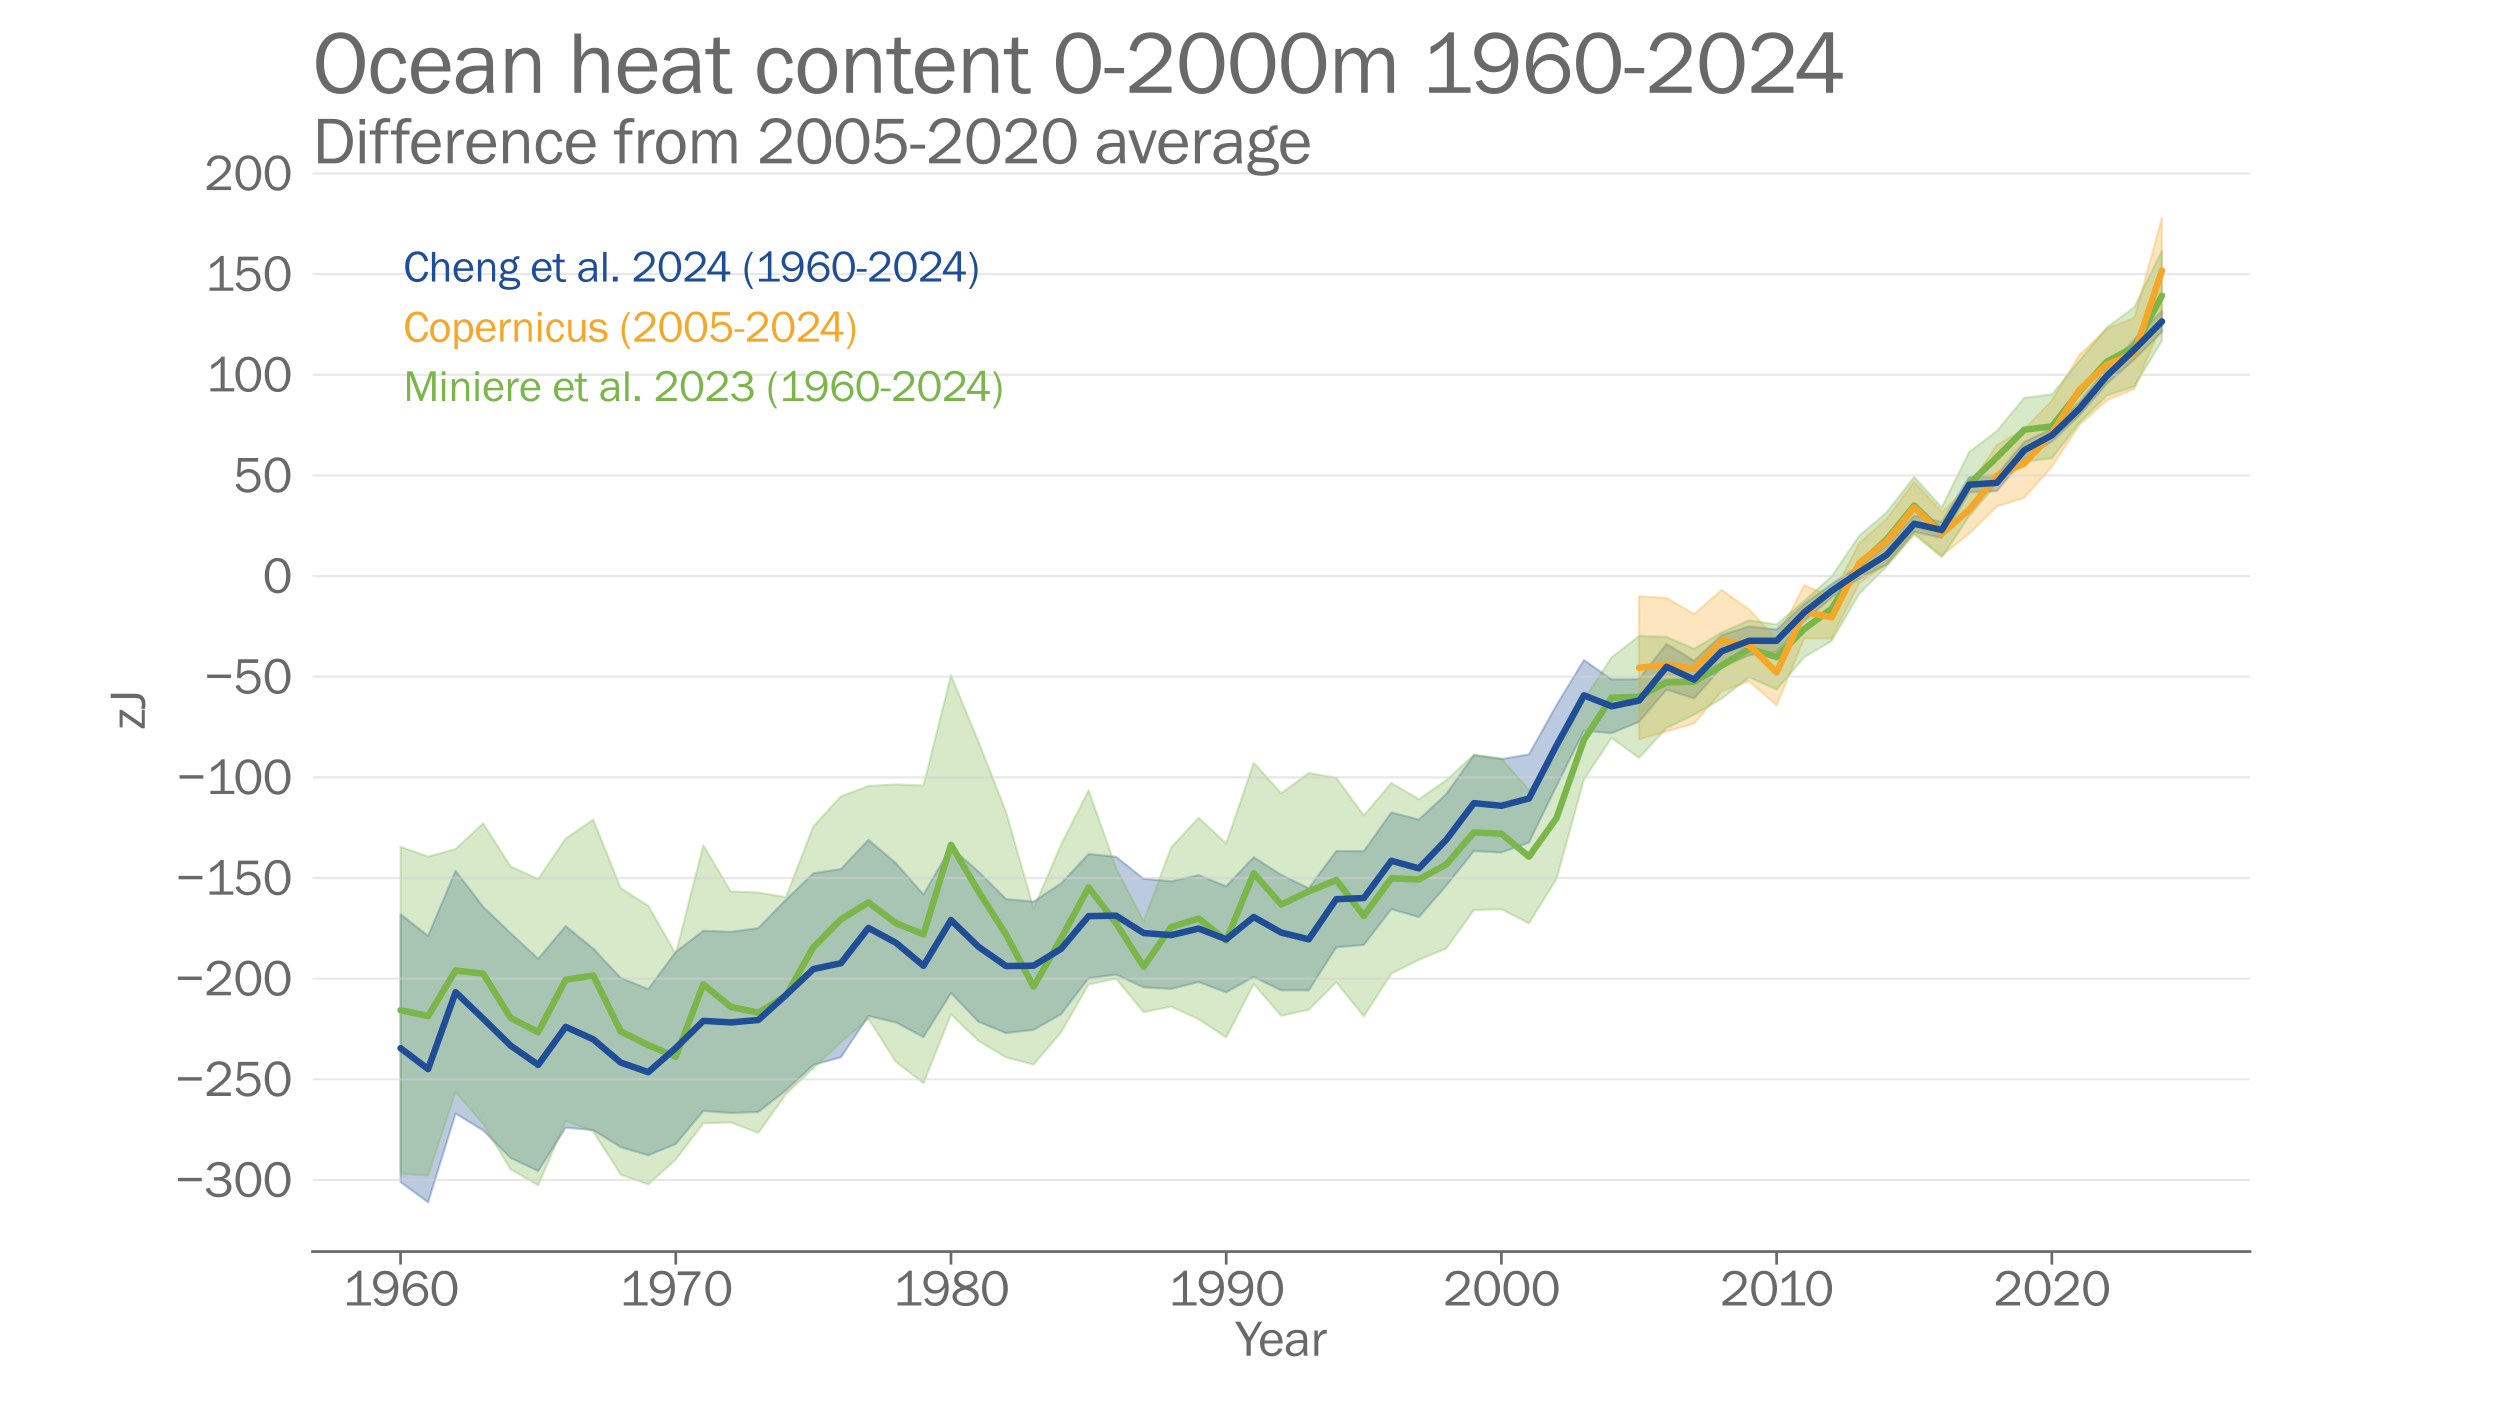 <?xml version="1.0" encoding="utf-8" standalone="no"?>
<!DOCTYPE svg PUBLIC "-//W3C//DTD SVG 1.1//EN"
  "http://www.w3.org/Graphics/SVG/1.1/DTD/svg11.dtd">
<svg xmlns:xlink="http://www.w3.org/1999/xlink" width="1152pt" height="648pt" viewBox="0 0 1152 648" xmlns="http://www.w3.org/2000/svg" version="1.1">
 <defs>
  <style type="text/css">*{stroke-linejoin: round; stroke-linecap: butt}</style>
 </defs>
 <g id="figure_1">
  <g id="patch_1">
   <path d="M 0 648 
L 1152 648 
L 1152 0 
L 0 0 
z
" style="fill: #ffffff"/>
  </g>
  <g id="axes_1">
   <g id="patch_2">
    <path d="M 144 576.72 
L 1036.8 576.72 
L 1036.8 77.76 
L 144 77.76 
L 144 576.72 
z
" style="fill: none"/>
   </g>
   <g id="FillBetweenPolyCollection_1">
    <defs>
     <path id="m2b4e397413" d="M 184.582 -103.293 
L 184.582 -226.693 
L 197.264 -216.762 
L 209.945 -246.717 
L 222.627 -230.142 
L 235.309 -217.973 
L 247.991 -206.178 
L 260.673 -221.268 
L 273.355 -210.897 
L 286.036 -197.364 
L 298.718 -192.232 
L 311.4 -209.333 
L 324.082 -219.085 
L 336.764 -218.639 
L 349.445 -220.343 
L 362.127 -233.363 
L 374.809 -245.585 
L 387.491 -247.509 
L 400.173 -261.008 
L 412.855 -250.231 
L 425.536 -235.793 
L 438.218 -257.647 
L 450.9 -246.291 
L 463.582 -233.703 
L 476.264 -232.538 
L 488.945 -240.879 
L 501.627 -254.485 
L 514.309 -253.167 
L 526.991 -243.049 
L 539.673 -241.917 
L 552.355 -244.733 
L 565.036 -239.614 
L 577.718 -253.007 
L 590.4 -244.859 
L 603.082 -238.662 
L 615.764 -255.843 
L 628.445 -255.763 
L 641.127 -273.596 
L 653.809 -270.328 
L 666.491 -282.163 
L 679.173 -300.003 
L 691.855 -298.219 
L 704.536 -300.342 
L 717.218 -323.022 
L 729.9 -343.817 
L 742.582 -334.917 
L 755.264 -334.99 
L 767.945 -351.252 
L 780.627 -343.517 
L 793.309 -355.32 
L 805.991 -359.367 
L 818.673 -357.896 
L 831.355 -369.638 
L 844.036 -378.857 
L 856.718 -387.245 
L 869.4 -396.757 
L 882.082 -410.39 
L 894.764 -407.395 
L 907.445 -428.236 
L 920.127 -429.282 
L 932.809 -444.359 
L 945.491 -450.436 
L 958.173 -462.691 
L 970.855 -478.394 
L 983.536 -491.494 
L 996.218 -504.715 
L 996.218 -495.023 
L 996.218 -495.023 
L 983.536 -482.428 
L 970.855 -471.205 
L 958.173 -456.62 
L 945.491 -444.459 
L 932.809 -436.717 
L 920.127 -421.706 
L 907.445 -421.087 
L 894.764 -400.125 
L 882.082 -402.948 
L 869.4 -387.917 
L 856.718 -381.387 
L 844.036 -372.64 
L 831.355 -361.876 
L 818.673 -347.538 
L 805.991 -346.107 
L 793.309 -340.395 
L 780.627 -326.21 
L 767.945 -330.217 
L 755.264 -315.393 
L 742.582 -310.181 
L 729.9 -311.346 
L 717.218 -285.798 
L 704.536 -259.777 
L 691.855 -255.177 
L 679.173 -255.803 
L 666.491 -240 
L 653.809 -225.395 
L 641.127 -229.103 
L 628.445 -212.588 
L 615.764 -211.483 
L 603.082 -191.679 
L 590.4 -191.646 
L 577.718 -197.877 
L 565.036 -190.741 
L 552.355 -195.514 
L 539.673 -192.299 
L 526.991 -193.044 
L 514.309 -198.942 
L 501.627 -197.224 
L 488.945 -180.676 
L 476.264 -173.467 
L 463.582 -171.969 
L 450.9 -177.155 
L 438.218 -190.428 
L 425.536 -170.145 
L 412.855 -176.875 
L 400.173 -179.837 
L 387.491 -160.799 
L 374.809 -157.358 
L 362.127 -145.562 
L 349.445 -135.617 
L 336.764 -135.138 
L 324.082 -136.09 
L 311.4 -120.866 
L 298.718 -115.654 
L 286.036 -119.375 
L 273.355 -127.29 
L 260.673 -128.381 
L 247.991 -108.418 
L 235.309 -114.383 
L 222.627 -127.123 
L 209.945 -134.858 
L 197.264 -93.96 
L 184.582 -103.293 
z
" style="stroke: #204e96; stroke-opacity: 0.3"/>
    </defs>
    <g clip-path="url(#p123cd46152)">
     <use xlink:href="#m2b4e397413" x="0" y="648" style="fill: #204e96; fill-opacity: 0.3; stroke: #204e96; stroke-opacity: 0.3"/>
    </g>
   </g>
   <g id="FillBetweenPolyCollection_2">
    <defs>
     <path id="m6bb4e7ec42" d="M 755.264 -307.251 
L 755.264 -373.23 
L 767.945 -372.494 
L 780.627 -365.04 
L 793.309 -376.183 
L 805.991 -367.2 
L 818.673 -353.416 
L 831.355 -378.302 
L 844.036 -373.204 
L 856.718 -397.674 
L 869.4 -408.991 
L 882.082 -426.02 
L 894.764 -412.06 
L 907.445 -424.145 
L 920.127 -442.912 
L 932.809 -450.326 
L 945.491 -463.393 
L 958.173 -484.454 
L 970.855 -496.477 
L 983.536 -501.578 
L 996.218 -547.56 
L 996.218 -499.101 
L 996.218 -499.101 
L 983.536 -468.816 
L 970.855 -463.511 
L 958.173 -452.113 
L 945.491 -432.889 
L 932.809 -418.647 
L 920.127 -414.575 
L 907.445 -402.145 
L 894.764 -391.987 
L 882.082 -402.402 
L 869.4 -388.071 
L 856.718 -379.332 
L 844.036 -353.844 
L 831.355 -353.863 
L 818.673 -322.873 
L 805.991 -334.162 
L 793.309 -329.397 
L 780.627 -314.617 
L 767.945 -311.018 
L 755.264 -307.251 
z
" style="stroke: #f5a729; stroke-opacity: 0.3"/>
    </defs>
    <g clip-path="url(#p123cd46152)">
     <use xlink:href="#m6bb4e7ec42" x="0" y="648" style="fill: #f5a729; fill-opacity: 0.3; stroke: #f5a729; stroke-opacity: 0.3"/>
    </g>
   </g>
   <g id="FillBetweenPolyCollection_3">
    <defs>
     <path id="maeb5cf091b" d="M 184.582 -107.22 
L 184.582 -257.78 
L 197.264 -253.261 
L 209.945 -256.775 
L 222.627 -268.582 
L 235.309 -248.682 
L 247.991 -242.929 
L 260.673 -261.59 
L 273.355 -270.332 
L 286.036 -238.691 
L 298.718 -230.62 
L 311.4 -208.412 
L 324.082 -258.444 
L 336.764 -237.222 
L 349.445 -236.712 
L 362.127 -234.551 
L 374.809 -267.21 
L 387.491 -281.022 
L 400.173 -285.8 
L 412.855 -286.526 
L 425.536 -286.038 
L 438.218 -336.783 
L 450.9 -306.104 
L 463.582 -273.94 
L 476.264 -229.278 
L 488.945 -258.741 
L 501.627 -283.82 
L 514.309 -247.969 
L 526.991 -223.511 
L 539.673 -257.498 
L 552.355 -271.145 
L 565.036 -259.282 
L 577.718 -296.521 
L 590.4 -282.46 
L 603.082 -291.79 
L 615.764 -289.577 
L 628.445 -272.24 
L 641.127 -287.21 
L 653.809 -279.697 
L 666.491 -288.497 
L 679.173 -300.167 
L 691.855 -298.55 
L 704.536 -284.017 
L 717.218 -299.04 
L 729.9 -325.526 
L 742.582 -345.044 
L 755.264 -354.939 
L 767.945 -354.507 
L 780.627 -348.998 
L 793.309 -356.582 
L 805.991 -362.124 
L 818.673 -360.217 
L 831.355 -371.086 
L 844.036 -382.392 
L 856.718 -401.107 
L 869.4 -411.932 
L 882.082 -428.238 
L 894.764 -414.139 
L 907.445 -439.773 
L 920.127 -449.351 
L 932.809 -464.678 
L 945.491 -466.226 
L 958.173 -481.779 
L 970.855 -497.027 
L 983.536 -506.486 
L 996.218 -532.492 
L 996.218 -490.953 
L 996.218 -490.953 
L 983.536 -469.984 
L 970.855 -465.723 
L 958.173 -453.254 
L 945.491 -436.805 
L 932.809 -435.316 
L 920.127 -425.224 
L 907.445 -410.201 
L 894.764 -391.211 
L 882.082 -401.714 
L 869.4 -387.01 
L 856.718 -374.37 
L 844.036 -352.669 
L 831.355 -345.153 
L 818.673 -330.23 
L 805.991 -335.975 
L 793.309 -326.027 
L 780.627 -318.657 
L 767.945 -312.605 
L 755.264 -298.774 
L 742.582 -307.996 
L 729.9 -288.78 
L 717.218 -243.014 
L 704.536 -222.516 
L 691.855 -229.065 
L 679.173 -228.662 
L 666.491 -210.976 
L 653.809 -205.738 
L 641.127 -199.362 
L 628.445 -179.646 
L 615.764 -195.379 
L 603.082 -182.708 
L 590.4 -179.916 
L 577.718 -194.573 
L 565.036 -169.988 
L 552.355 -178.321 
L 539.673 -184.17 
L 526.991 -181.625 
L 514.309 -197.046 
L 501.627 -194.34 
L 488.945 -172.339 
L 476.264 -157.455 
L 463.582 -160.785 
L 450.9 -168.342 
L 438.218 -180.607 
L 425.536 -148.883 
L 412.855 -158.663 
L 400.173 -178.528 
L 387.491 -167.709 
L 374.809 -155.784 
L 362.127 -143.769 
L 349.445 -125.962 
L 336.764 -130.784 
L 324.082 -130.378 
L 311.4 -113.686 
L 298.718 -102.218 
L 286.036 -106.745 
L 273.355 -126.601 
L 260.673 -131.507 
L 247.991 -101.816 
L 235.309 -109.137 
L 222.627 -130.085 
L 209.945 -144.798 
L 197.264 -106.357 
L 184.582 -107.22 
z
" style="stroke: #7ab64a; stroke-opacity: 0.3"/>
    </defs>
    <g clip-path="url(#p123cd46152)">
     <use xlink:href="#maeb5cf091b" x="0" y="648" style="fill: #7ab64a; fill-opacity: 0.3; stroke: #7ab64a; stroke-opacity: 0.3"/>
    </g>
   </g>
   <g id="patch_3">
    <path d="M 144 576.72 
L 1036.8 576.72 
" style="fill: none; stroke: #696969; stroke-width: 1.25; stroke-linejoin: miter; stroke-linecap: square"/>
   </g>
   <g id="matplotlib.axis_1">
    <g id="xtick_1">
     <g id="line2d_1">
      <defs>
       <path id="m7f19bdeeb3" d="M 0 0 
L 0 6 
" style="stroke: #696969; stroke-width: 1.25"/>
      </defs>
      <g>
       <use xlink:href="#m7f19bdeeb3" x="184.582" y="576.72" style="fill: #696969; stroke: #696969; stroke-width: 1.25"/>
      </g>
     </g>
     <g id="text_1">
      <!-- 1960 -->
      <g style="fill: #696969" transform="translate(157.765 601.551) scale(0.23 -0.23)">
       <defs>
        <path id="FranklinGothic-Book-31" d="M 3575 397 
L 3575 0 
L 588 0 
L 588 397 
L 1869 397 
L 1869 3691 
Q 1303 3100 694 2769 
L 694 3306 
Q 1534 3747 1997 4353 
L 2378 4353 
L 2378 397 
L 3575 397 
z
" transform="scale(0.016)"/>
        <path id="FranklinGothic-Book-39" d="M 366 778 
L 794 934 
Q 1059 344 1688 344 
Q 2297 344 2605 856 
Q 2913 1369 2922 2247 
Q 2503 1478 1663 1478 
Q 1069 1478 666 1883 
Q 263 2288 263 2884 
Q 263 3491 686 3922 
Q 1109 4353 1766 4353 
Q 2569 4353 2997 3789 
Q 3425 3225 3425 2238 
Q 3425 1200 2972 558 
Q 2519 -84 1681 -84 
Q 703 -84 366 778 
z
M 1781 1906 
Q 2222 1906 2520 2214 
Q 2819 2522 2819 2934 
Q 2819 3334 2536 3621 
Q 2253 3909 1791 3909 
Q 1322 3909 1050 3614 
Q 778 3319 778 2894 
Q 778 2438 1079 2172 
Q 1381 1906 1781 1906 
z
" transform="scale(0.016)"/>
        <path id="FranklinGothic-Book-36" d="M 3428 3394 
L 2947 3263 
Q 2700 3913 2047 3913 
Q 847 3913 819 1928 
Q 1009 2369 1359 2581 
Q 1709 2794 2100 2794 
Q 2694 2794 3095 2380 
Q 3497 1966 3497 1388 
Q 3497 788 3070 352 
Q 2644 -84 1978 -84 
Q 1222 -84 773 486 
Q 325 1056 325 2038 
Q 325 2997 748 3675 
Q 1172 4353 2059 4353 
Q 3081 4353 3428 3394 
z
M 1969 344 
Q 2422 344 2711 642 
Q 3000 941 3000 1359 
Q 3000 1772 2717 2067 
Q 2434 2363 2016 2363 
Q 1584 2363 1262 2053 
Q 941 1744 941 1328 
Q 941 944 1228 644 
Q 1516 344 1969 344 
z
" transform="scale(0.016)"/>
        <path id="FranklinGothic-Book-30" d="M 1881 -84 
Q 1144 -84 703 555 
Q 263 1194 263 2141 
Q 263 3072 681 3712 
Q 1100 4353 1866 4353 
Q 2666 4353 3080 3684 
Q 3494 3016 3494 2116 
Q 3494 1234 3069 575 
Q 2644 -84 1881 -84 
z
M 1884 334 
Q 2425 334 2684 823 
Q 2944 1313 2944 2053 
Q 2944 2863 2678 3400 
Q 2413 3938 1859 3938 
Q 1325 3938 1064 3447 
Q 803 2956 803 2156 
Q 803 1325 1078 829 
Q 1353 334 1884 334 
z
" transform="scale(0.016)"/>
       </defs>
       <use xlink:href="#FranklinGothic-Book-31"/>
       <use xlink:href="#FranklinGothic-Book-39" transform="translate(57.268 0)"/>
       <use xlink:href="#FranklinGothic-Book-36" transform="translate(115.91 0)"/>
       <use xlink:href="#FranklinGothic-Book-30" transform="translate(174.553 0)"/>
      </g>
     </g>
    </g>
    <g id="xtick_2">
     <g id="line2d_2">
      <g>
       <use xlink:href="#m7f19bdeeb3" x="311.4" y="576.72" style="fill: #696969; stroke: #696969; stroke-width: 1.25"/>
      </g>
     </g>
     <g id="text_2">
      <!-- 1970 -->
      <g style="fill: #696969" transform="translate(285.245 601.551) scale(0.23 -0.23)">
       <defs>
        <path id="FranklinGothic-Book-37" d="M 1797 0 
L 1247 0 
Q 1247 1072 1684 2086 
Q 2122 3100 2756 3797 
L 441 3797 
L 494 4266 
L 3313 4266 
L 3313 3947 
Q 2550 3028 2172 2034 
Q 1794 1041 1794 147 
Q 1794 97 1797 0 
z
" transform="scale(0.016)"/>
       </defs>
       <use xlink:href="#FranklinGothic-Book-31"/>
       <use xlink:href="#FranklinGothic-Book-39" transform="translate(57.268 0)"/>
       <use xlink:href="#FranklinGothic-Book-37" transform="translate(110.16 0)"/>
       <use xlink:href="#FranklinGothic-Book-30" transform="translate(168.803 0)"/>
      </g>
     </g>
    </g>
    <g id="xtick_3">
     <g id="line2d_3">
      <g>
       <use xlink:href="#m7f19bdeeb3" x="438.218" y="576.72" style="fill: #696969; stroke: #696969; stroke-width: 1.25"/>
      </g>
     </g>
     <g id="text_3">
      <!-- 1980 -->
      <g style="fill: #696969" transform="translate(411.402 601.551) scale(0.23 -0.23)">
       <defs>
        <path id="FranklinGothic-Book-38" d="M 1247 2213 
Q 438 2566 438 3238 
Q 438 3725 841 4039 
Q 1244 4353 1909 4353 
Q 2566 4353 2953 4051 
Q 3341 3750 3341 3263 
Q 3341 2584 2513 2291 
Q 3181 1981 3351 1693 
Q 3522 1406 3522 1119 
Q 3522 606 3086 261 
Q 2650 -84 1903 -84 
Q 1106 -84 668 267 
Q 231 619 231 1103 
Q 231 1825 1247 2213 
z
M 1894 2478 
Q 2431 2622 2653 2809 
Q 2875 2997 2875 3278 
Q 2875 3606 2611 3776 
Q 2347 3947 1916 3947 
Q 1503 3947 1240 3767 
Q 978 3588 978 3284 
Q 978 2984 1270 2765 
Q 1563 2547 1894 2478 
z
M 1834 1988 
Q 753 1731 753 1084 
Q 753 747 1048 533 
Q 1344 319 1919 319 
Q 2406 319 2703 528 
Q 3000 738 3000 1063 
Q 3000 1684 1834 1988 
z
" transform="scale(0.016)"/>
       </defs>
       <use xlink:href="#FranklinGothic-Book-31"/>
       <use xlink:href="#FranklinGothic-Book-39" transform="translate(57.268 0)"/>
       <use xlink:href="#FranklinGothic-Book-38" transform="translate(115.91 0)"/>
       <use xlink:href="#FranklinGothic-Book-30" transform="translate(174.553 0)"/>
      </g>
     </g>
    </g>
    <g id="xtick_4">
     <g id="line2d_4">
      <g>
       <use xlink:href="#m7f19bdeeb3" x="565.036" y="576.72" style="fill: #696969; stroke: #696969; stroke-width: 1.25"/>
      </g>
     </g>
     <g id="text_4">
      <!-- 1990 -->
      <g style="fill: #696969" transform="translate(538.22 601.551) scale(0.23 -0.23)">
       <use xlink:href="#FranklinGothic-Book-31"/>
       <use xlink:href="#FranklinGothic-Book-39" transform="translate(57.268 0)"/>
       <use xlink:href="#FranklinGothic-Book-39" transform="translate(115.91 0)"/>
       <use xlink:href="#FranklinGothic-Book-30" transform="translate(174.553 0)"/>
      </g>
     </g>
    </g>
    <g id="xtick_5">
     <g id="line2d_5">
      <g>
       <use xlink:href="#m7f19bdeeb3" x="691.855" y="576.72" style="fill: #696969; stroke: #696969; stroke-width: 1.25"/>
      </g>
     </g>
     <g id="text_5">
      <!-- 2000 -->
      <g style="fill: #696969" transform="translate(664.88 601.551) scale(0.23 -0.23)">
       <defs>
        <path id="FranklinGothic-Book-32" d="M 3359 444 
L 3359 0 
L 331 0 
L 331 444 
Q 2125 1788 2470 2214 
Q 2816 2641 2816 3059 
Q 2816 3450 2525 3690 
Q 2234 3931 1856 3931 
Q 1466 3931 1166 3667 
Q 866 3403 828 2950 
L 331 3100 
Q 644 4353 1863 4353 
Q 2522 4353 2934 3978 
Q 3347 3603 3347 3063 
Q 3347 2691 3151 2347 
Q 2956 2003 2412 1525 
Q 1869 1047 1006 444 
L 3359 444 
z
" transform="scale(0.016)"/>
       </defs>
       <use xlink:href="#FranklinGothic-Book-32"/>
       <use xlink:href="#FranklinGothic-Book-30" transform="translate(58.643 0)"/>
       <use xlink:href="#FranklinGothic-Book-30" transform="translate(117.285 0)"/>
       <use xlink:href="#FranklinGothic-Book-30" transform="translate(175.928 0)"/>
      </g>
     </g>
    </g>
    <g id="xtick_6">
     <g id="line2d_6">
      <g>
       <use xlink:href="#m7f19bdeeb3" x="818.673" y="576.72" style="fill: #696969; stroke: #696969; stroke-width: 1.25"/>
      </g>
     </g>
     <g id="text_6">
      <!-- 2010 -->
      <g style="fill: #696969" transform="translate(792.503 601.551) scale(0.23 -0.23)">
       <use xlink:href="#FranklinGothic-Book-32"/>
       <use xlink:href="#FranklinGothic-Book-30" transform="translate(58.643 0)"/>
       <use xlink:href="#FranklinGothic-Book-31" transform="translate(113.535 0)"/>
       <use xlink:href="#FranklinGothic-Book-30" transform="translate(168.928 0)"/>
      </g>
     </g>
    </g>
    <g id="xtick_7">
     <g id="line2d_7">
      <g>
       <use xlink:href="#m7f19bdeeb3" x="945.491" y="576.72" style="fill: #696969; stroke: #696969; stroke-width: 1.25"/>
      </g>
     </g>
     <g id="text_7">
      <!-- 2020 -->
      <g style="fill: #696969" transform="translate(918.516 601.551) scale(0.23 -0.23)">
       <use xlink:href="#FranklinGothic-Book-32"/>
       <use xlink:href="#FranklinGothic-Book-30" transform="translate(58.643 0)"/>
       <use xlink:href="#FranklinGothic-Book-32" transform="translate(117.285 0)"/>
       <use xlink:href="#FranklinGothic-Book-30" transform="translate(175.928 0)"/>
      </g>
     </g>
    </g>
    <g id="text_8">
     <!-- Year -->
     <g style="fill: #696969" transform="translate(569.366 624.713) scale(0.23 -0.23)">
      <defs>
       <path id="FranklinGothic-Book-59" d="M 3328 4266 
L 1900 1794 
L 1900 0 
L 1366 0 
L 1366 1794 
L -63 4266 
L 566 4266 
L 1700 2303 
L 2841 4266 
L 3328 4266 
z
" transform="scale(0.016)"/>
       <path id="FranklinGothic-Book-65" d="M 2575 941 
L 3031 847 
Q 2906 444 2543 180 
Q 2181 -84 1691 -84 
Q 1044 -84 644 370 
Q 244 825 244 1563 
Q 244 2316 659 2780 
Q 1075 3244 1703 3244 
Q 2322 3244 2698 2816 
Q 3075 2388 3084 1534 
L 791 1534 
Q 791 819 1091 569 
Q 1391 319 1725 319 
Q 2328 319 2575 941 
z
M 2547 1900 
Q 2541 2166 2459 2372 
Q 2378 2578 2184 2723 
Q 1991 2869 1719 2869 
Q 1353 2869 1098 2606 
Q 844 2344 813 1900 
L 2547 1900 
z
" transform="scale(0.016)"/>
       <path id="FranklinGothic-Book-61" d="M 2963 0 
L 2475 0 
Q 2447 150 2419 569 
Q 2094 -84 1313 -84 
Q 781 -84 497 197 
Q 213 478 213 872 
Q 213 1350 619 1658 
Q 1025 1966 2000 1966 
Q 2131 1966 2419 1953 
Q 2419 2328 2361 2495 
Q 2303 2663 2115 2763 
Q 1928 2863 1622 2863 
Q 875 2863 753 2294 
L 300 2372 
Q 466 3244 1694 3244 
Q 2347 3244 2620 2955 
Q 2894 2666 2894 1953 
L 2894 613 
Q 2894 278 2963 0 
z
M 2419 1578 
Q 2119 1597 1963 1597 
Q 1381 1597 1059 1406 
Q 738 1216 738 850 
Q 738 619 911 456 
Q 1084 294 1413 294 
Q 1856 294 2142 616 
Q 2428 938 2428 1372 
Q 2428 1459 2419 1578 
z
" transform="scale(0.016)"/>
       <path id="FranklinGothic-Book-72" d="M 981 0 
L 491 0 
L 491 3156 
L 922 3156 
L 922 2419 
Q 1150 2941 1379 3095 
Q 1609 3250 1850 3250 
Q 1925 3250 2044 3238 
L 2044 2769 
L 1944 2769 
Q 1538 2769 1269 2466 
Q 1000 2163 981 1669 
L 981 0 
z
" transform="scale(0.016)"/>
      </defs>
      <use xlink:href="#FranklinGothic-Book-59"/>
      <use xlink:href="#FranklinGothic-Book-65" transform="translate(45.025 0)"/>
      <use xlink:href="#FranklinGothic-Book-61" transform="translate(97.076 0)"/>
      <use xlink:href="#FranklinGothic-Book-72" transform="translate(149.957 0)"/>
     </g>
    </g>
   </g>
   <g id="matplotlib.axis_2">
    <g id="ytick_1">
     <g id="line2d_8">
      <path d="M 144 543.739 
L 1036.8 543.739 
" clip-path="url(#p123cd46152)" style="fill: none; stroke: #d3d3d3; stroke-opacity: 0.5; stroke-linecap: round"/>
     </g>
     <g id="text_9">
      <!-- −300 -->
      <g style="fill: #696969" transform="translate(80.551 551.404) scale(0.23 -0.23)">
       <defs>
        <path id="FranklinGothic-Book-2212" d="M 384 2353 
L 3372 2353 
L 3372 1922 
L 384 1922 
L 384 2353 
z
" transform="scale(0.016)"/>
        <path id="FranklinGothic-Book-33" d="M 1238 2006 
L 1238 2431 
L 1725 2431 
Q 2259 2431 2489 2650 
Q 2719 2869 2719 3181 
Q 2719 3525 2462 3726 
Q 2206 3928 1819 3928 
Q 1100 3928 825 3234 
L 344 3372 
Q 756 4353 1869 4353 
Q 2494 4353 2878 4020 
Q 3263 3688 3263 3219 
Q 3263 2856 3031 2586 
Q 2800 2316 2438 2247 
Q 2844 2188 3136 1906 
Q 3428 1625 3428 1178 
Q 3428 644 2993 280 
Q 2559 -84 1803 -84 
Q 1203 -84 776 200 
Q 350 484 188 956 
L 684 1122 
Q 909 350 1794 350 
Q 2369 350 2620 595 
Q 2872 841 2872 1181 
Q 2872 1550 2570 1778 
Q 2269 2006 1725 2006 
L 1238 2006 
z
" transform="scale(0.016)"/>
       </defs>
       <use xlink:href="#FranklinGothic-Book-2212"/>
       <use xlink:href="#FranklinGothic-Book-33" transform="translate(58.643 0)"/>
       <use xlink:href="#FranklinGothic-Book-30" transform="translate(117.285 0)"/>
       <use xlink:href="#FranklinGothic-Book-30" transform="translate(175.928 0)"/>
      </g>
     </g>
    </g>
    <g id="ytick_2">
     <g id="line2d_9">
      <path d="M 144 497.357 
L 1036.8 497.357 
" clip-path="url(#p123cd46152)" style="fill: none; stroke: #d3d3d3; stroke-opacity: 0.5; stroke-linecap: round"/>
     </g>
     <g id="text_10">
      <!-- −250 -->
      <g style="fill: #696969" transform="translate(80.551 505.022) scale(0.23 -0.23)">
       <defs>
        <path id="FranklinGothic-Book-35" d="M 3128 4266 
L 3084 3806 
L 988 3806 
L 897 2422 
Q 1372 2888 1941 2888 
Q 2541 2888 2977 2472 
Q 3413 2056 3413 1409 
Q 3413 753 2939 334 
Q 2466 -84 1781 -84 
Q 1244 -84 825 197 
Q 406 478 275 925 
L 731 1081 
Q 1013 338 1788 338 
Q 2297 338 2597 639 
Q 2897 941 2897 1409 
Q 2897 1900 2600 2175 
Q 2303 2450 1888 2450 
Q 1281 2450 884 1869 
L 463 1959 
L 600 4266 
L 3128 4266 
z
" transform="scale(0.016)"/>
       </defs>
       <use xlink:href="#FranklinGothic-Book-2212"/>
       <use xlink:href="#FranklinGothic-Book-32" transform="translate(58.643 0)"/>
       <use xlink:href="#FranklinGothic-Book-35" transform="translate(117.285 0)"/>
       <use xlink:href="#FranklinGothic-Book-30" transform="translate(175.928 0)"/>
      </g>
     </g>
    </g>
    <g id="ytick_3">
     <g id="line2d_10">
      <path d="M 144 450.975 
L 1036.8 450.975 
" clip-path="url(#p123cd46152)" style="fill: none; stroke: #d3d3d3; stroke-opacity: 0.5; stroke-linecap: round"/>
     </g>
     <g id="text_11">
      <!-- −200 -->
      <g style="fill: #696969" transform="translate(80.551 458.641) scale(0.23 -0.23)">
       <use xlink:href="#FranklinGothic-Book-2212"/>
       <use xlink:href="#FranklinGothic-Book-32" transform="translate(58.643 0)"/>
       <use xlink:href="#FranklinGothic-Book-30" transform="translate(117.285 0)"/>
       <use xlink:href="#FranklinGothic-Book-30" transform="translate(175.928 0)"/>
      </g>
     </g>
    </g>
    <g id="ytick_4">
     <g id="line2d_11">
      <path d="M 144 404.593 
L 1036.8 404.593 
" clip-path="url(#p123cd46152)" style="fill: none; stroke: #d3d3d3; stroke-opacity: 0.5; stroke-linecap: round"/>
     </g>
     <g id="text_12">
      <!-- −150 -->
      <g style="fill: #696969" transform="translate(80.867 412.259) scale(0.23 -0.23)">
       <use xlink:href="#FranklinGothic-Book-2212"/>
       <use xlink:href="#FranklinGothic-Book-31" transform="translate(58.643 0)"/>
       <use xlink:href="#FranklinGothic-Book-35" transform="translate(115.91 0)"/>
       <use xlink:href="#FranklinGothic-Book-30" transform="translate(174.553 0)"/>
      </g>
     </g>
    </g>
    <g id="ytick_5">
     <g id="line2d_12">
      <path d="M 144 358.212 
L 1036.8 358.212 
" clip-path="url(#p123cd46152)" style="fill: none; stroke: #d3d3d3; stroke-opacity: 0.5; stroke-linecap: round"/>
     </g>
     <g id="text_13">
      <!-- −100 -->
      <g style="fill: #696969" transform="translate(81.298 365.877) scale(0.23 -0.23)">
       <use xlink:href="#FranklinGothic-Book-2212"/>
       <use xlink:href="#FranklinGothic-Book-31" transform="translate(58.643 0)"/>
       <use xlink:href="#FranklinGothic-Book-30" transform="translate(114.035 0)"/>
       <use xlink:href="#FranklinGothic-Book-30" transform="translate(172.678 0)"/>
      </g>
     </g>
    </g>
    <g id="ytick_6">
     <g id="line2d_13">
      <path d="M 144 311.83 
L 1036.8 311.83 
" clip-path="url(#p123cd46152)" style="fill: none; stroke: #d3d3d3; stroke-opacity: 0.5; stroke-linecap: round"/>
     </g>
     <g id="text_14">
      <!-- −50 -->
      <g style="fill: #696969" transform="translate(94.038 319.495) scale(0.23 -0.23)">
       <use xlink:href="#FranklinGothic-Book-2212"/>
       <use xlink:href="#FranklinGothic-Book-35" transform="translate(58.643 0)"/>
       <use xlink:href="#FranklinGothic-Book-30" transform="translate(117.285 0)"/>
      </g>
     </g>
    </g>
    <g id="ytick_7">
     <g id="line2d_14">
      <path d="M 144 265.448 
L 1036.8 265.448 
" clip-path="url(#p123cd46152)" style="fill: none; stroke: #d3d3d3; stroke-opacity: 0.5; stroke-linecap: round"/>
     </g>
     <g id="text_15">
      <!-- 0 -->
      <g style="fill: #696969" transform="translate(121.013 273.114) scale(0.23 -0.23)">
       <use xlink:href="#FranklinGothic-Book-30"/>
      </g>
     </g>
    </g>
    <g id="ytick_8">
     <g id="line2d_15">
      <path d="M 144 219.066 
L 1036.8 219.066 
" clip-path="url(#p123cd46152)" style="fill: none; stroke: #d3d3d3; stroke-opacity: 0.5; stroke-linecap: round"/>
     </g>
     <g id="text_16">
      <!-- 50 -->
      <g style="fill: #696969" transform="translate(107.525 226.732) scale(0.23 -0.23)">
       <use xlink:href="#FranklinGothic-Book-35"/>
       <use xlink:href="#FranklinGothic-Book-30" transform="translate(58.643 0)"/>
      </g>
     </g>
    </g>
    <g id="ytick_9">
     <g id="line2d_16">
      <path d="M 144 172.685 
L 1036.8 172.685 
" clip-path="url(#p123cd46152)" style="fill: none; stroke: #d3d3d3; stroke-opacity: 0.5; stroke-linecap: round"/>
     </g>
     <g id="text_17">
      <!-- 100 -->
      <g style="fill: #696969" transform="translate(94.785 180.35) scale(0.23 -0.23)">
       <use xlink:href="#FranklinGothic-Book-31"/>
       <use xlink:href="#FranklinGothic-Book-30" transform="translate(55.393 0)"/>
       <use xlink:href="#FranklinGothic-Book-30" transform="translate(114.035 0)"/>
      </g>
     </g>
    </g>
    <g id="ytick_10">
     <g id="line2d_17">
      <path d="M 144 126.303 
L 1036.8 126.303 
" clip-path="url(#p123cd46152)" style="fill: none; stroke: #d3d3d3; stroke-opacity: 0.5; stroke-linecap: round"/>
     </g>
     <g id="text_18">
      <!-- 150 -->
      <g style="fill: #696969" transform="translate(94.354 133.968) scale(0.23 -0.23)">
       <use xlink:href="#FranklinGothic-Book-31"/>
       <use xlink:href="#FranklinGothic-Book-35" transform="translate(57.268 0)"/>
       <use xlink:href="#FranklinGothic-Book-30" transform="translate(115.91 0)"/>
      </g>
     </g>
    </g>
    <g id="ytick_11">
     <g id="line2d_18">
      <path d="M 144 79.921 
L 1036.8 79.921 
" clip-path="url(#p123cd46152)" style="fill: none; stroke: #d3d3d3; stroke-opacity: 0.5; stroke-linecap: round"/>
     </g>
     <g id="text_19">
      <!-- 200 -->
      <g style="fill: #696969" transform="translate(94.038 87.587) scale(0.23 -0.23)">
       <use xlink:href="#FranklinGothic-Book-32"/>
       <use xlink:href="#FranklinGothic-Book-30" transform="translate(58.643 0)"/>
       <use xlink:href="#FranklinGothic-Book-30" transform="translate(117.285 0)"/>
      </g>
     </g>
    </g>
    <g id="text_20">
     <!-- zJ -->
     <g style="fill: #696969" transform="translate(66.72 336.404) rotate(-90) scale(0.23 -0.23)">
      <defs>
       <path id="FranklinGothic-Book-7a" d="M 2538 378 
L 2538 0 
L 213 0 
L 213 378 
L 1891 2772 
L 341 2772 
L 341 3156 
L 2538 3156 
L 2538 2891 
L 800 378 
L 2538 378 
z
" transform="scale(0.016)"/>
       <path id="FranklinGothic-Book-4a" d="M 1900 4266 
L 1900 1303 
Q 1900 528 1550 222 
Q 1200 -84 622 -84 
Q 313 -84 0 0 
L 0 438 
Q 306 375 556 375 
Q 913 375 1081 481 
Q 1250 588 1308 756 
Q 1366 925 1366 1303 
L 1366 4266 
L 1900 4266 
z
" transform="scale(0.016)"/>
      </defs>
      <use xlink:href="#FranklinGothic-Book-7a"/>
      <use xlink:href="#FranklinGothic-Book-4a" transform="translate(42.334 0)"/>
     </g>
    </g>
   </g>
   <g id="text_21">
    <!-- Difference from 2005-2020 average -->
    <g style="fill: #696969" transform="translate(144 75.265) scale(0.3 -0.3)">
     <defs>
      <path id="FranklinGothic-Book-44" d="M 534 0 
L 534 4266 
L 1966 4266 
Q 2869 4266 3372 3650 
Q 3875 3034 3875 2144 
Q 3875 1241 3384 620 
Q 2894 0 2141 0 
L 534 0 
z
M 1069 453 
L 1934 453 
Q 2622 453 2978 928 
Q 3334 1403 3334 2181 
Q 3334 2813 2995 3316 
Q 2656 3819 1934 3819 
L 1069 3819 
L 1069 453 
z
" transform="scale(0.016)"/>
      <path id="FranklinGothic-Book-69" d="M 997 4266 
L 997 3722 
L 469 3722 
L 469 4266 
L 997 4266 
z
M 981 3156 
L 981 0 
L 491 0 
L 491 3156 
L 981 3156 
z
" transform="scale(0.016)"/>
      <path id="FranklinGothic-Book-66" d="M 1800 3156 
L 1800 2772 
L 1050 2772 
L 1050 0 
L 559 0 
L 559 2772 
L 22 2772 
L 22 3156 
L 559 3156 
Q 572 3916 851 4134 
Q 1131 4353 1534 4353 
Q 1731 4353 1984 4309 
L 1984 3919 
Q 1825 3959 1681 3959 
Q 1359 3959 1204 3817 
Q 1050 3675 1050 3284 
L 1050 3156 
L 1800 3156 
z
" transform="scale(0.016)"/>
      <path id="FranklinGothic-Book-6e" d="M 2978 0 
L 2519 0 
L 2519 2028 
Q 2519 2466 2328 2644 
Q 2138 2822 1866 2822 
Q 1491 2822 1236 2522 
Q 981 2222 981 1731 
L 981 0 
L 491 0 
L 491 3156 
L 947 3156 
L 947 2575 
Q 1331 3244 1944 3244 
Q 2297 3244 2545 3061 
Q 2794 2878 2886 2650 
Q 2978 2422 2978 1825 
L 2978 0 
z
" transform="scale(0.016)"/>
      <path id="FranklinGothic-Book-63" d="M 2356 1106 
L 2800 1028 
Q 2706 506 2384 211 
Q 2063 -84 1581 -84 
Q 928 -84 586 397 
Q 244 878 244 1572 
Q 244 2291 605 2767 
Q 966 3244 1588 3244 
Q 2103 3244 2414 2936 
Q 2725 2628 2800 2141 
L 2356 2056 
Q 2231 2838 1600 2838 
Q 1194 2838 975 2492 
Q 756 2147 756 1597 
Q 756 991 973 655 
Q 1191 319 1584 319 
Q 2194 319 2356 1106 
z
" transform="scale(0.016)"/>
      <path id="FranklinGothic-Book-20" transform="scale(0.016)"/>
      <path id="FranklinGothic-Book-6f" d="M 1622 -84 
Q 972 -84 608 397 
Q 244 878 244 1591 
Q 244 2344 653 2794 
Q 1063 3244 1672 3244 
Q 2325 3244 2701 2770 
Q 3078 2297 3078 1588 
Q 3078 850 2672 383 
Q 2266 -84 1622 -84 
z
M 1659 319 
Q 2034 319 2287 628 
Q 2541 938 2541 1591 
Q 2541 2247 2275 2542 
Q 2009 2838 1653 2838 
Q 1288 2838 1034 2539 
Q 781 2241 781 1594 
Q 781 909 1034 614 
Q 1288 319 1659 319 
z
" transform="scale(0.016)"/>
      <path id="FranklinGothic-Book-6d" d="M 4719 0 
L 4241 0 
L 4241 1963 
Q 4241 2266 4198 2417 
Q 4156 2569 3993 2695 
Q 3831 2822 3628 2822 
Q 3347 2822 3086 2564 
Q 2825 2306 2825 1778 
L 2825 0 
L 2350 0 
L 2350 2078 
Q 2350 2494 2151 2666 
Q 1953 2838 1734 2838 
Q 1422 2838 1190 2569 
Q 959 2300 959 1888 
L 959 0 
L 491 0 
L 491 3156 
L 913 3156 
L 913 2550 
Q 1266 3244 1884 3244 
Q 2225 3244 2462 3022 
Q 2700 2800 2769 2488 
Q 3094 3244 3766 3244 
Q 4088 3244 4330 3059 
Q 4572 2875 4645 2636 
Q 4719 2397 4719 1963 
L 4719 0 
z
" transform="scale(0.016)"/>
      <path id="FranklinGothic-Book-2d" d="M 1506 1791 
L 1506 1409 
L 94 1409 
L 94 1791 
L 1506 1791 
z
" transform="scale(0.016)"/>
      <path id="FranklinGothic-Book-76" d="M 2803 3156 
L 1713 0 
L 1203 0 
L 75 3156 
L 619 3156 
L 1497 591 
L 2366 3156 
L 2803 3156 
z
" transform="scale(0.016)"/>
      <path id="FranklinGothic-Book-67" d="M 3069 3650 
L 3069 3259 
Q 2731 3259 2617 3181 
Q 2503 3103 2466 2900 
Q 2769 2550 2769 2138 
Q 2769 1706 2439 1397 
Q 2109 1088 1553 1088 
Q 1428 1088 1338 1106 
Q 1166 1141 1122 1141 
Q 1038 1141 919 1058 
Q 800 975 800 844 
Q 800 656 972 600 
Q 1144 544 1781 528 
Q 2322 513 2580 455 
Q 2838 397 3016 198 
Q 3194 0 3194 -288 
Q 3194 -1191 1606 -1191 
Q 853 -1191 508 -964 
Q 163 -738 163 -359 
Q 163 100 644 272 
Q 334 475 334 781 
Q 334 1147 772 1341 
Q 363 1672 363 2175 
Q 363 2644 713 2944 
Q 1063 3244 1566 3244 
Q 1922 3244 2213 3109 
Q 2259 3419 2429 3537 
Q 2600 3656 2947 3656 
Q 2981 3656 3069 3650 
z
M 1569 1463 
Q 1881 1463 2078 1655 
Q 2275 1847 2275 2153 
Q 2275 2466 2070 2664 
Q 1866 2863 1575 2863 
Q 1297 2863 1081 2677 
Q 866 2491 866 2147 
Q 866 1841 1059 1652 
Q 1253 1463 1569 1463 
z
M 981 128 
Q 638 -22 638 -306 
Q 638 -547 920 -680 
Q 1203 -813 1641 -813 
Q 2047 -813 2384 -698 
Q 2722 -584 2722 -313 
Q 2722 -166 2622 -72 
Q 2522 22 2348 47 
Q 2175 72 1744 84 
Q 1228 97 981 128 
z
" transform="scale(0.016)"/>
     </defs>
     <use xlink:href="#FranklinGothic-Book-44"/>
     <use xlink:href="#FranklinGothic-Book-69" transform="translate(64.697 0)"/>
     <use xlink:href="#FranklinGothic-Book-66" transform="translate(87.646 0)"/>
     <use xlink:href="#FranklinGothic-Book-66" transform="translate(120.252 0)"/>
     <use xlink:href="#FranklinGothic-Book-65" transform="translate(147.732 0)"/>
     <use xlink:href="#FranklinGothic-Book-72" transform="translate(199.783 0)"/>
     <use xlink:href="#FranklinGothic-Book-65" transform="translate(232.742 0)"/>
     <use xlink:href="#FranklinGothic-Book-6e" transform="translate(284.793 0)"/>
     <use xlink:href="#FranklinGothic-Book-63" transform="translate(338.992 0)"/>
     <use xlink:href="#FranklinGothic-Book-65" transform="translate(385.574 0)"/>
     <use xlink:href="#FranklinGothic-Book-20" transform="translate(437.625 0)"/>
     <use xlink:href="#FranklinGothic-Book-66" transform="translate(462.625 0)"/>
     <use xlink:href="#FranklinGothic-Book-72" transform="translate(492.605 0)"/>
     <use xlink:href="#FranklinGothic-Book-6f" transform="translate(523.814 0)"/>
     <use xlink:href="#FranklinGothic-Book-6d" transform="translate(575.768 0)"/>
     <use xlink:href="#FranklinGothic-Book-20" transform="translate(657.164 0)"/>
     <use xlink:href="#FranklinGothic-Book-32" transform="translate(682.164 0)"/>
     <use xlink:href="#FranklinGothic-Book-30" transform="translate(740.807 0)"/>
     <use xlink:href="#FranklinGothic-Book-30" transform="translate(799.449 0)"/>
     <use xlink:href="#FranklinGothic-Book-35" transform="translate(858.092 0)"/>
     <use xlink:href="#FranklinGothic-Book-2d" transform="translate(916.734 0)"/>
     <use xlink:href="#FranklinGothic-Book-32" transform="translate(941.734 0)"/>
     <use xlink:href="#FranklinGothic-Book-30" transform="translate(1000.377 0)"/>
     <use xlink:href="#FranklinGothic-Book-32" transform="translate(1059.02 0)"/>
     <use xlink:href="#FranklinGothic-Book-30" transform="translate(1117.662 0)"/>
     <use xlink:href="#FranklinGothic-Book-20" transform="translate(1176.305 0)"/>
     <use xlink:href="#FranklinGothic-Book-61" transform="translate(1201.305 0)"/>
     <use xlink:href="#FranklinGothic-Book-76" transform="translate(1251.936 0)"/>
     <use xlink:href="#FranklinGothic-Book-65" transform="translate(1295.455 0)"/>
     <use xlink:href="#FranklinGothic-Book-72" transform="translate(1347.506 0)"/>
     <use xlink:href="#FranklinGothic-Book-61" transform="translate(1380.465 0)"/>
     <use xlink:href="#FranklinGothic-Book-67" transform="translate(1433.346 0)"/>
     <use xlink:href="#FranklinGothic-Book-65" transform="translate(1482.467 0)"/>
    </g>
   </g>
   <g id="text_22">
    <!-- Ocean heat content 0-2000m 1960-2024 -->
    <g style="fill: #696969" transform="translate(144 42.76) scale(0.4 -0.4)">
     <defs>
      <path id="FranklinGothic-Book-4f" d="M 2006 -84 
Q 1184 -84 725 555 
Q 266 1194 266 2122 
Q 266 3091 747 3722 
Q 1228 4353 2022 4353 
Q 2813 4353 3291 3733 
Q 3769 3113 3769 2169 
Q 3769 1263 3305 589 
Q 2841 -84 2006 -84 
z
M 2019 350 
Q 2578 350 2893 859 
Q 3209 1369 3209 2172 
Q 3209 2997 2882 3456 
Q 2556 3916 2016 3916 
Q 1469 3916 1147 3419 
Q 825 2922 825 2119 
Q 825 1334 1150 842 
Q 1475 350 2019 350 
z
" transform="scale(0.016)"/>
      <path id="FranklinGothic-Book-68" d="M 2966 0 
L 2475 0 
L 2475 1916 
Q 2475 2253 2433 2422 
Q 2391 2591 2233 2714 
Q 2075 2838 1869 2838 
Q 1491 2838 1236 2528 
Q 981 2219 981 1700 
L 981 0 
L 491 0 
L 491 4266 
L 981 4266 
L 981 2575 
Q 1316 3244 1938 3244 
Q 2216 3244 2433 3134 
Q 2650 3025 2765 2847 
Q 2881 2669 2923 2495 
Q 2966 2322 2966 1916 
L 2966 0 
z
" transform="scale(0.016)"/>
      <path id="FranklinGothic-Book-74" d="M 1922 338 
L 1922 -50 
Q 1663 -84 1472 -84 
Q 556 -84 556 872 
L 556 2772 
L -3 2772 
L -3 3156 
L 556 3156 
L 578 3950 
L 1034 3994 
L 1034 3156 
L 1741 3156 
L 1741 2772 
L 1034 2772 
L 1034 791 
Q 1034 303 1541 303 
Q 1709 303 1922 338 
z
" transform="scale(0.016)"/>
      <path id="FranklinGothic-Book-34" d="M 2822 0 
L 2306 0 
L 2306 1016 
L 197 1016 
L 197 1375 
L 2153 4356 
L 2822 4356 
L 2822 1438 
L 3513 1438 
L 3513 1016 
L 2822 1016 
L 2822 0 
z
M 2306 1438 
L 2306 3456 
Q 2306 3675 2316 3928 
Q 2181 3681 2084 3528 
L 753 1438 
L 2306 1438 
z
" transform="scale(0.016)"/>
     </defs>
     <use xlink:href="#FranklinGothic-Book-4f"/>
     <use xlink:href="#FranklinGothic-Book-63" transform="translate(63.086 0)"/>
     <use xlink:href="#FranklinGothic-Book-65" transform="translate(109.668 0)"/>
     <use xlink:href="#FranklinGothic-Book-61" transform="translate(161.719 0)"/>
     <use xlink:href="#FranklinGothic-Book-6e" transform="translate(214.6 0)"/>
     <use xlink:href="#FranklinGothic-Book-20" transform="translate(268.799 0)"/>
     <use xlink:href="#FranklinGothic-Book-68" transform="translate(293.799 0)"/>
     <use xlink:href="#FranklinGothic-Book-65" transform="translate(347.803 0)"/>
     <use xlink:href="#FranklinGothic-Book-61" transform="translate(399.854 0)"/>
     <use xlink:href="#FranklinGothic-Book-74" transform="translate(452.734 0)"/>
     <use xlink:href="#FranklinGothic-Book-20" transform="translate(483.496 0)"/>
     <use xlink:href="#FranklinGothic-Book-63" transform="translate(508.496 0)"/>
     <use xlink:href="#FranklinGothic-Book-6f" transform="translate(555.078 0)"/>
     <use xlink:href="#FranklinGothic-Book-6e" transform="translate(607.031 0)"/>
     <use xlink:href="#FranklinGothic-Book-74" transform="translate(661.23 0)"/>
     <use xlink:href="#FranklinGothic-Book-65" transform="translate(690.242 0)"/>
     <use xlink:href="#FranklinGothic-Book-6e" transform="translate(742.293 0)"/>
     <use xlink:href="#FranklinGothic-Book-74" transform="translate(796.492 0)"/>
     <use xlink:href="#FranklinGothic-Book-20" transform="translate(827.254 0)"/>
     <use xlink:href="#FranklinGothic-Book-30" transform="translate(852.254 0)"/>
     <use xlink:href="#FranklinGothic-Book-2d" transform="translate(910.896 0)"/>
     <use xlink:href="#FranklinGothic-Book-32" transform="translate(935.896 0)"/>
     <use xlink:href="#FranklinGothic-Book-30" transform="translate(994.539 0)"/>
     <use xlink:href="#FranklinGothic-Book-30" transform="translate(1053.182 0)"/>
     <use xlink:href="#FranklinGothic-Book-30" transform="translate(1111.824 0)"/>
     <use xlink:href="#FranklinGothic-Book-6d" transform="translate(1170.467 0)"/>
     <use xlink:href="#FranklinGothic-Book-20" transform="translate(1251.863 0)"/>
     <use xlink:href="#FranklinGothic-Book-31" transform="translate(1276.863 0)"/>
     <use xlink:href="#FranklinGothic-Book-39" transform="translate(1334.131 0)"/>
     <use xlink:href="#FranklinGothic-Book-36" transform="translate(1392.773 0)"/>
     <use xlink:href="#FranklinGothic-Book-30" transform="translate(1451.416 0)"/>
     <use xlink:href="#FranklinGothic-Book-2d" transform="translate(1510.059 0)"/>
     <use xlink:href="#FranklinGothic-Book-32" transform="translate(1535.059 0)"/>
     <use xlink:href="#FranklinGothic-Book-30" transform="translate(1593.701 0)"/>
     <use xlink:href="#FranklinGothic-Book-32" transform="translate(1652.344 0)"/>
     <use xlink:href="#FranklinGothic-Book-34" transform="translate(1706.611 0)"/>
    </g>
   </g>
   <g id="legend_1">
    <g id="text_23">
     <!-- Cheng et al. 2024 (1960-2024) -->
     <g style="fill: #204e96" transform="translate(185.856 129.718) scale(0.2 -0.2)">
      <defs>
       <path id="FranklinGothic-Book-43" d="M 3091 1434 
L 3578 1325 
Q 3228 -84 1997 -84 
Q 1188 -84 727 569 
Q 266 1222 266 2175 
Q 266 3159 747 3756 
Q 1228 4353 2038 4353 
Q 3238 4353 3578 2981 
L 3075 2881 
Q 2800 3900 2034 3900 
Q 1469 3900 1158 3426 
Q 847 2953 847 2097 
Q 847 1313 1165 839 
Q 1484 366 2009 366 
Q 2825 366 3091 1434 
z
" transform="scale(0.016)"/>
       <path id="FranklinGothic-Book-6c" d="M 981 0 
L 491 0 
L 491 4266 
L 981 4266 
L 981 0 
z
" transform="scale(0.016)"/>
       <path id="FranklinGothic-Book-2e" d="M 1150 700 
L 1150 0 
L 453 0 
L 453 700 
L 1150 700 
z
" transform="scale(0.016)"/>
       <path id="FranklinGothic-Book-28" d="M 1581 -1066 
L 1253 -1066 
Q 334 141 334 1606 
Q 334 3006 1253 4266 
L 1581 4266 
Q 791 3088 791 1600 
Q 791 181 1581 -1066 
z
" transform="scale(0.016)"/>
       <path id="FranklinGothic-Book-29" d="M 297 4266 
L 622 4266 
Q 1544 3059 1544 1594 
Q 1544 194 622 -1066 
L 297 -1066 
Q 1088 113 1088 1600 
Q 1088 3019 297 4266 
z
" transform="scale(0.016)"/>
      </defs>
      <use xlink:href="#FranklinGothic-Book-43"/>
      <use xlink:href="#FranklinGothic-Book-68" transform="translate(57.91 0)"/>
      <use xlink:href="#FranklinGothic-Book-65" transform="translate(111.914 0)"/>
      <use xlink:href="#FranklinGothic-Book-6e" transform="translate(163.965 0)"/>
      <use xlink:href="#FranklinGothic-Book-67" transform="translate(218.164 0)"/>
      <use xlink:href="#FranklinGothic-Book-20" transform="translate(267.285 0)"/>
      <use xlink:href="#FranklinGothic-Book-65" transform="translate(292.285 0)"/>
      <use xlink:href="#FranklinGothic-Book-74" transform="translate(343.836 0)"/>
      <use xlink:href="#FranklinGothic-Book-20" transform="translate(374.598 0)"/>
      <use xlink:href="#FranklinGothic-Book-61" transform="translate(399.598 0)"/>
      <use xlink:href="#FranklinGothic-Book-6c" transform="translate(452.479 0)"/>
      <use xlink:href="#FranklinGothic-Book-2e" transform="translate(475.477 0)"/>
      <use xlink:href="#FranklinGothic-Book-20" transform="translate(500.477 0)"/>
      <use xlink:href="#FranklinGothic-Book-32" transform="translate(525.477 0)"/>
      <use xlink:href="#FranklinGothic-Book-30" transform="translate(584.119 0)"/>
      <use xlink:href="#FranklinGothic-Book-32" transform="translate(642.762 0)"/>
      <use xlink:href="#FranklinGothic-Book-34" transform="translate(697.029 0)"/>
      <use xlink:href="#FranklinGothic-Book-20" transform="translate(755.672 0)"/>
      <use xlink:href="#FranklinGothic-Book-28" transform="translate(780.672 0)"/>
      <use xlink:href="#FranklinGothic-Book-31" transform="translate(810.018 0)"/>
      <use xlink:href="#FranklinGothic-Book-39" transform="translate(867.285 0)"/>
      <use xlink:href="#FranklinGothic-Book-36" transform="translate(925.928 0)"/>
      <use xlink:href="#FranklinGothic-Book-30" transform="translate(984.57 0)"/>
      <use xlink:href="#FranklinGothic-Book-2d" transform="translate(1043.213 0)"/>
      <use xlink:href="#FranklinGothic-Book-32" transform="translate(1068.213 0)"/>
      <use xlink:href="#FranklinGothic-Book-30" transform="translate(1126.855 0)"/>
      <use xlink:href="#FranklinGothic-Book-32" transform="translate(1185.498 0)"/>
      <use xlink:href="#FranklinGothic-Book-34" transform="translate(1239.766 0)"/>
      <use xlink:href="#FranklinGothic-Book-29" transform="translate(1298.408 0)"/>
     </g>
    </g>
    <g id="text_24">
     <!-- Copernicus (2005-2024) -->
     <g style="fill: #f5a729" transform="translate(185.856 157.44) scale(0.2 -0.2)">
      <defs>
       <path id="FranklinGothic-Book-70" d="M 981 -1066 
L 491 -1066 
L 491 3156 
L 931 3156 
L 931 2544 
Q 1266 3244 1928 3244 
Q 2488 3244 2831 2776 
Q 3175 2309 3175 1594 
Q 3175 822 2822 369 
Q 2469 -84 1916 -84 
Q 1322 -84 981 481 
L 981 -1066 
z
M 981 2034 
L 981 1147 
Q 1028 788 1284 553 
Q 1541 319 1819 319 
Q 2141 319 2389 600 
Q 2638 881 2638 1572 
Q 2638 2169 2413 2492 
Q 2188 2816 1816 2816 
Q 1522 2816 1289 2587 
Q 1056 2359 981 2034 
z
" transform="scale(0.016)"/>
       <path id="FranklinGothic-Book-75" d="M 2975 0 
L 2534 0 
L 2534 603 
Q 2197 -84 1528 -84 
Q 1044 -84 767 234 
Q 491 553 491 1141 
L 491 3156 
L 981 3156 
L 981 1141 
Q 981 672 1176 495 
Q 1372 319 1606 319 
Q 1844 319 2036 453 
Q 2228 588 2356 836 
Q 2484 1084 2484 1378 
L 2484 3156 
L 2975 3156 
L 2975 0 
z
" transform="scale(0.016)"/>
       <path id="FranklinGothic-Book-73" d="M 66 819 
L 534 916 
Q 691 319 1522 319 
Q 1828 319 2040 456 
Q 2253 594 2253 844 
Q 2253 1216 1713 1316 
L 1047 1441 
Q 656 1516 425 1734 
Q 194 1953 194 2313 
Q 194 2709 509 2976 
Q 825 3244 1359 3244 
Q 2388 3244 2628 2441 
L 2178 2344 
Q 1984 2838 1381 2838 
Q 1081 2838 889 2714 
Q 697 2591 697 2369 
Q 697 2019 1188 1928 
L 1803 1819 
Q 2769 1644 2769 884 
Q 2769 450 2409 183 
Q 2050 -84 1453 -84 
Q 331 -84 66 819 
z
" transform="scale(0.016)"/>
      </defs>
      <use xlink:href="#FranklinGothic-Book-43"/>
      <use xlink:href="#FranklinGothic-Book-6f" transform="translate(57.91 0)"/>
      <use xlink:href="#FranklinGothic-Book-70" transform="translate(109.863 0)"/>
      <use xlink:href="#FranklinGothic-Book-65" transform="translate(163.281 0)"/>
      <use xlink:href="#FranklinGothic-Book-72" transform="translate(215.332 0)"/>
      <use xlink:href="#FranklinGothic-Book-6e" transform="translate(248.291 0)"/>
      <use xlink:href="#FranklinGothic-Book-69" transform="translate(302.49 0)"/>
      <use xlink:href="#FranklinGothic-Book-63" transform="translate(325.439 0)"/>
      <use xlink:href="#FranklinGothic-Book-75" transform="translate(372.021 0)"/>
      <use xlink:href="#FranklinGothic-Book-73" transform="translate(426.172 0)"/>
      <use xlink:href="#FranklinGothic-Book-20" transform="translate(472.559 0)"/>
      <use xlink:href="#FranklinGothic-Book-28" transform="translate(497.559 0)"/>
      <use xlink:href="#FranklinGothic-Book-32" transform="translate(526.904 0)"/>
      <use xlink:href="#FranklinGothic-Book-30" transform="translate(585.547 0)"/>
      <use xlink:href="#FranklinGothic-Book-30" transform="translate(644.189 0)"/>
      <use xlink:href="#FranklinGothic-Book-35" transform="translate(702.832 0)"/>
      <use xlink:href="#FranklinGothic-Book-2d" transform="translate(761.475 0)"/>
      <use xlink:href="#FranklinGothic-Book-32" transform="translate(786.475 0)"/>
      <use xlink:href="#FranklinGothic-Book-30" transform="translate(845.117 0)"/>
      <use xlink:href="#FranklinGothic-Book-32" transform="translate(903.76 0)"/>
      <use xlink:href="#FranklinGothic-Book-34" transform="translate(958.027 0)"/>
      <use xlink:href="#FranklinGothic-Book-29" transform="translate(1016.67 0)"/>
     </g>
    </g>
    <g id="text_25">
     <!-- Miniere et al. 2023 (1960-2024) -->
     <g style="fill: #7ab64a" transform="translate(185.856 184.772) scale(0.2 -0.2)">
      <defs>
       <path id="FranklinGothic-Book-4d" d="M 4653 0 
L 4134 0 
L 4134 3725 
L 2747 0 
L 2384 0 
L 988 3725 
L 988 0 
L 534 0 
L 534 4266 
L 1328 4266 
L 2613 853 
L 3872 4266 
L 4653 4266 
L 4653 0 
z
" transform="scale(0.016)"/>
      </defs>
      <use xlink:href="#FranklinGothic-Book-4d"/>
      <use xlink:href="#FranklinGothic-Book-69" transform="translate(81.006 0)"/>
      <use xlink:href="#FranklinGothic-Book-6e" transform="translate(103.955 0)"/>
      <use xlink:href="#FranklinGothic-Book-69" transform="translate(158.154 0)"/>
      <use xlink:href="#FranklinGothic-Book-65" transform="translate(181.104 0)"/>
      <use xlink:href="#FranklinGothic-Book-72" transform="translate(233.154 0)"/>
      <use xlink:href="#FranklinGothic-Book-65" transform="translate(266.113 0)"/>
      <use xlink:href="#FranklinGothic-Book-20" transform="translate(318.164 0)"/>
      <use xlink:href="#FranklinGothic-Book-65" transform="translate(343.164 0)"/>
      <use xlink:href="#FranklinGothic-Book-74" transform="translate(394.715 0)"/>
      <use xlink:href="#FranklinGothic-Book-20" transform="translate(425.477 0)"/>
      <use xlink:href="#FranklinGothic-Book-61" transform="translate(450.477 0)"/>
      <use xlink:href="#FranklinGothic-Book-6c" transform="translate(503.357 0)"/>
      <use xlink:href="#FranklinGothic-Book-2e" transform="translate(526.355 0)"/>
      <use xlink:href="#FranklinGothic-Book-20" transform="translate(551.355 0)"/>
      <use xlink:href="#FranklinGothic-Book-32" transform="translate(576.355 0)"/>
      <use xlink:href="#FranklinGothic-Book-30" transform="translate(634.998 0)"/>
      <use xlink:href="#FranklinGothic-Book-32" transform="translate(693.641 0)"/>
      <use xlink:href="#FranklinGothic-Book-33" transform="translate(752.283 0)"/>
      <use xlink:href="#FranklinGothic-Book-20" transform="translate(810.926 0)"/>
      <use xlink:href="#FranklinGothic-Book-28" transform="translate(835.926 0)"/>
      <use xlink:href="#FranklinGothic-Book-31" transform="translate(865.271 0)"/>
      <use xlink:href="#FranklinGothic-Book-39" transform="translate(922.539 0)"/>
      <use xlink:href="#FranklinGothic-Book-36" transform="translate(981.182 0)"/>
      <use xlink:href="#FranklinGothic-Book-30" transform="translate(1039.824 0)"/>
      <use xlink:href="#FranklinGothic-Book-2d" transform="translate(1098.467 0)"/>
      <use xlink:href="#FranklinGothic-Book-32" transform="translate(1123.467 0)"/>
      <use xlink:href="#FranklinGothic-Book-30" transform="translate(1182.109 0)"/>
      <use xlink:href="#FranklinGothic-Book-32" transform="translate(1240.752 0)"/>
      <use xlink:href="#FranklinGothic-Book-34" transform="translate(1295.02 0)"/>
      <use xlink:href="#FranklinGothic-Book-29" transform="translate(1353.662 0)"/>
     </g>
    </g>
   </g>
   <g id="line2d_19">
    <path d="M 184.582 465.5 
L 197.264 468.191 
L 209.945 447.214 
L 222.627 448.667 
L 235.309 469.091 
L 247.991 475.627 
L 260.673 451.451 
L 273.355 449.534 
L 286.036 475.282 
L 298.718 481.581 
L 311.4 486.951 
L 324.082 453.589 
L 336.764 463.997 
L 349.445 466.663 
L 362.127 458.84 
L 374.809 436.503 
L 387.491 423.635 
L 400.173 415.836 
L 412.855 425.406 
L 425.536 430.54 
L 438.218 389.305 
L 450.9 410.777 
L 463.582 430.638 
L 476.264 454.633 
L 488.945 432.46 
L 501.627 408.92 
L 514.309 425.492 
L 526.991 445.432 
L 539.673 427.166 
L 552.355 423.267 
L 565.036 433.365 
L 577.718 402.453 
L 590.4 416.812 
L 603.082 410.751 
L 615.764 405.522 
L 628.445 422.057 
L 641.127 404.714 
L 653.809 405.282 
L 666.491 398.263 
L 679.173 383.585 
L 691.855 384.193 
L 704.536 394.733 
L 717.218 376.973 
L 729.9 340.847 
L 742.582 321.48 
L 755.264 321.143 
L 767.945 314.444 
L 780.627 314.173 
L 793.309 306.695 
L 805.991 298.951 
L 818.673 302.776 
L 831.355 289.881 
L 844.036 280.47 
L 856.718 260.262 
L 869.4 248.529 
L 882.082 233.024 
L 894.764 245.325 
L 907.445 223.013 
L 920.127 210.712 
L 932.809 198.003 
L 945.491 196.485 
L 958.173 180.483 
L 970.855 166.625 
L 983.536 159.765 
L 996.218 136.277 
" clip-path="url(#p123cd46152)" style="fill: none; stroke: #7ab64a; stroke-width: 3; stroke-linecap: round"/>
   </g>
   <g id="line2d_20">
    <path d="M 755.264 307.76 
L 767.945 306.244 
L 780.627 308.171 
L 793.309 295.21 
L 805.991 297.319 
L 818.673 309.855 
L 831.355 281.918 
L 844.036 284.476 
L 856.718 259.497 
L 869.4 249.469 
L 882.082 233.789 
L 894.764 245.976 
L 907.445 234.855 
L 920.127 219.257 
L 932.809 213.513 
L 945.491 199.859 
L 958.173 179.716 
L 970.855 168.006 
L 983.536 162.803 
L 996.218 124.67 
" clip-path="url(#p123cd46152)" style="fill: none; stroke: #f5a729; stroke-width: 3; stroke-linecap: round"/>
   </g>
   <g id="line2d_21">
    <path d="M 184.582 483.007 
L 197.264 492.639 
L 209.945 457.213 
L 222.627 469.368 
L 235.309 481.822 
L 247.991 490.702 
L 260.673 473.175 
L 273.355 478.907 
L 286.036 489.63 
L 298.718 494.057 
L 311.4 482.9 
L 324.082 470.413 
L 336.764 471.112 
L 349.445 470.02 
L 362.127 458.537 
L 374.809 446.529 
L 387.491 443.846 
L 400.173 427.577 
L 412.855 434.447 
L 425.536 445.031 
L 438.218 423.963 
L 450.9 436.277 
L 463.582 445.164 
L 476.264 444.998 
L 488.945 437.223 
L 501.627 422.145 
L 514.309 421.946 
L 526.991 429.954 
L 539.673 430.892 
L 552.355 427.877 
L 565.036 432.823 
L 577.718 422.558 
L 590.4 429.747 
L 603.082 432.829 
L 615.764 414.337 
L 628.445 413.825 
L 641.127 396.65 
L 653.809 400.139 
L 666.491 386.918 
L 679.173 370.097 
L 691.855 371.302 
L 704.536 367.94 
L 717.218 343.59 
L 729.9 320.419 
L 742.582 325.451 
L 755.264 322.808 
L 767.945 307.265 
L 780.627 313.136 
L 793.309 300.142 
L 805.991 295.263 
L 818.673 295.283 
L 831.355 282.243 
L 844.036 272.251 
L 856.718 263.684 
L 869.4 255.663 
L 882.082 241.331 
L 894.764 244.24 
L 907.445 223.338 
L 920.127 222.506 
L 932.809 207.462 
L 945.491 200.552 
L 958.173 188.344 
L 970.855 173.2 
L 983.536 161.039 
L 996.218 148.131 
" clip-path="url(#p123cd46152)" style="fill: none; stroke: #204e96; stroke-width: 3; stroke-linecap: round"/>
   </g>
  </g>
 </g>
 <defs>
  <clipPath id="p123cd46152">
   <rect x="144" y="77.76" width="892.8" height="498.96"/>
  </clipPath>
 </defs>
</svg>
